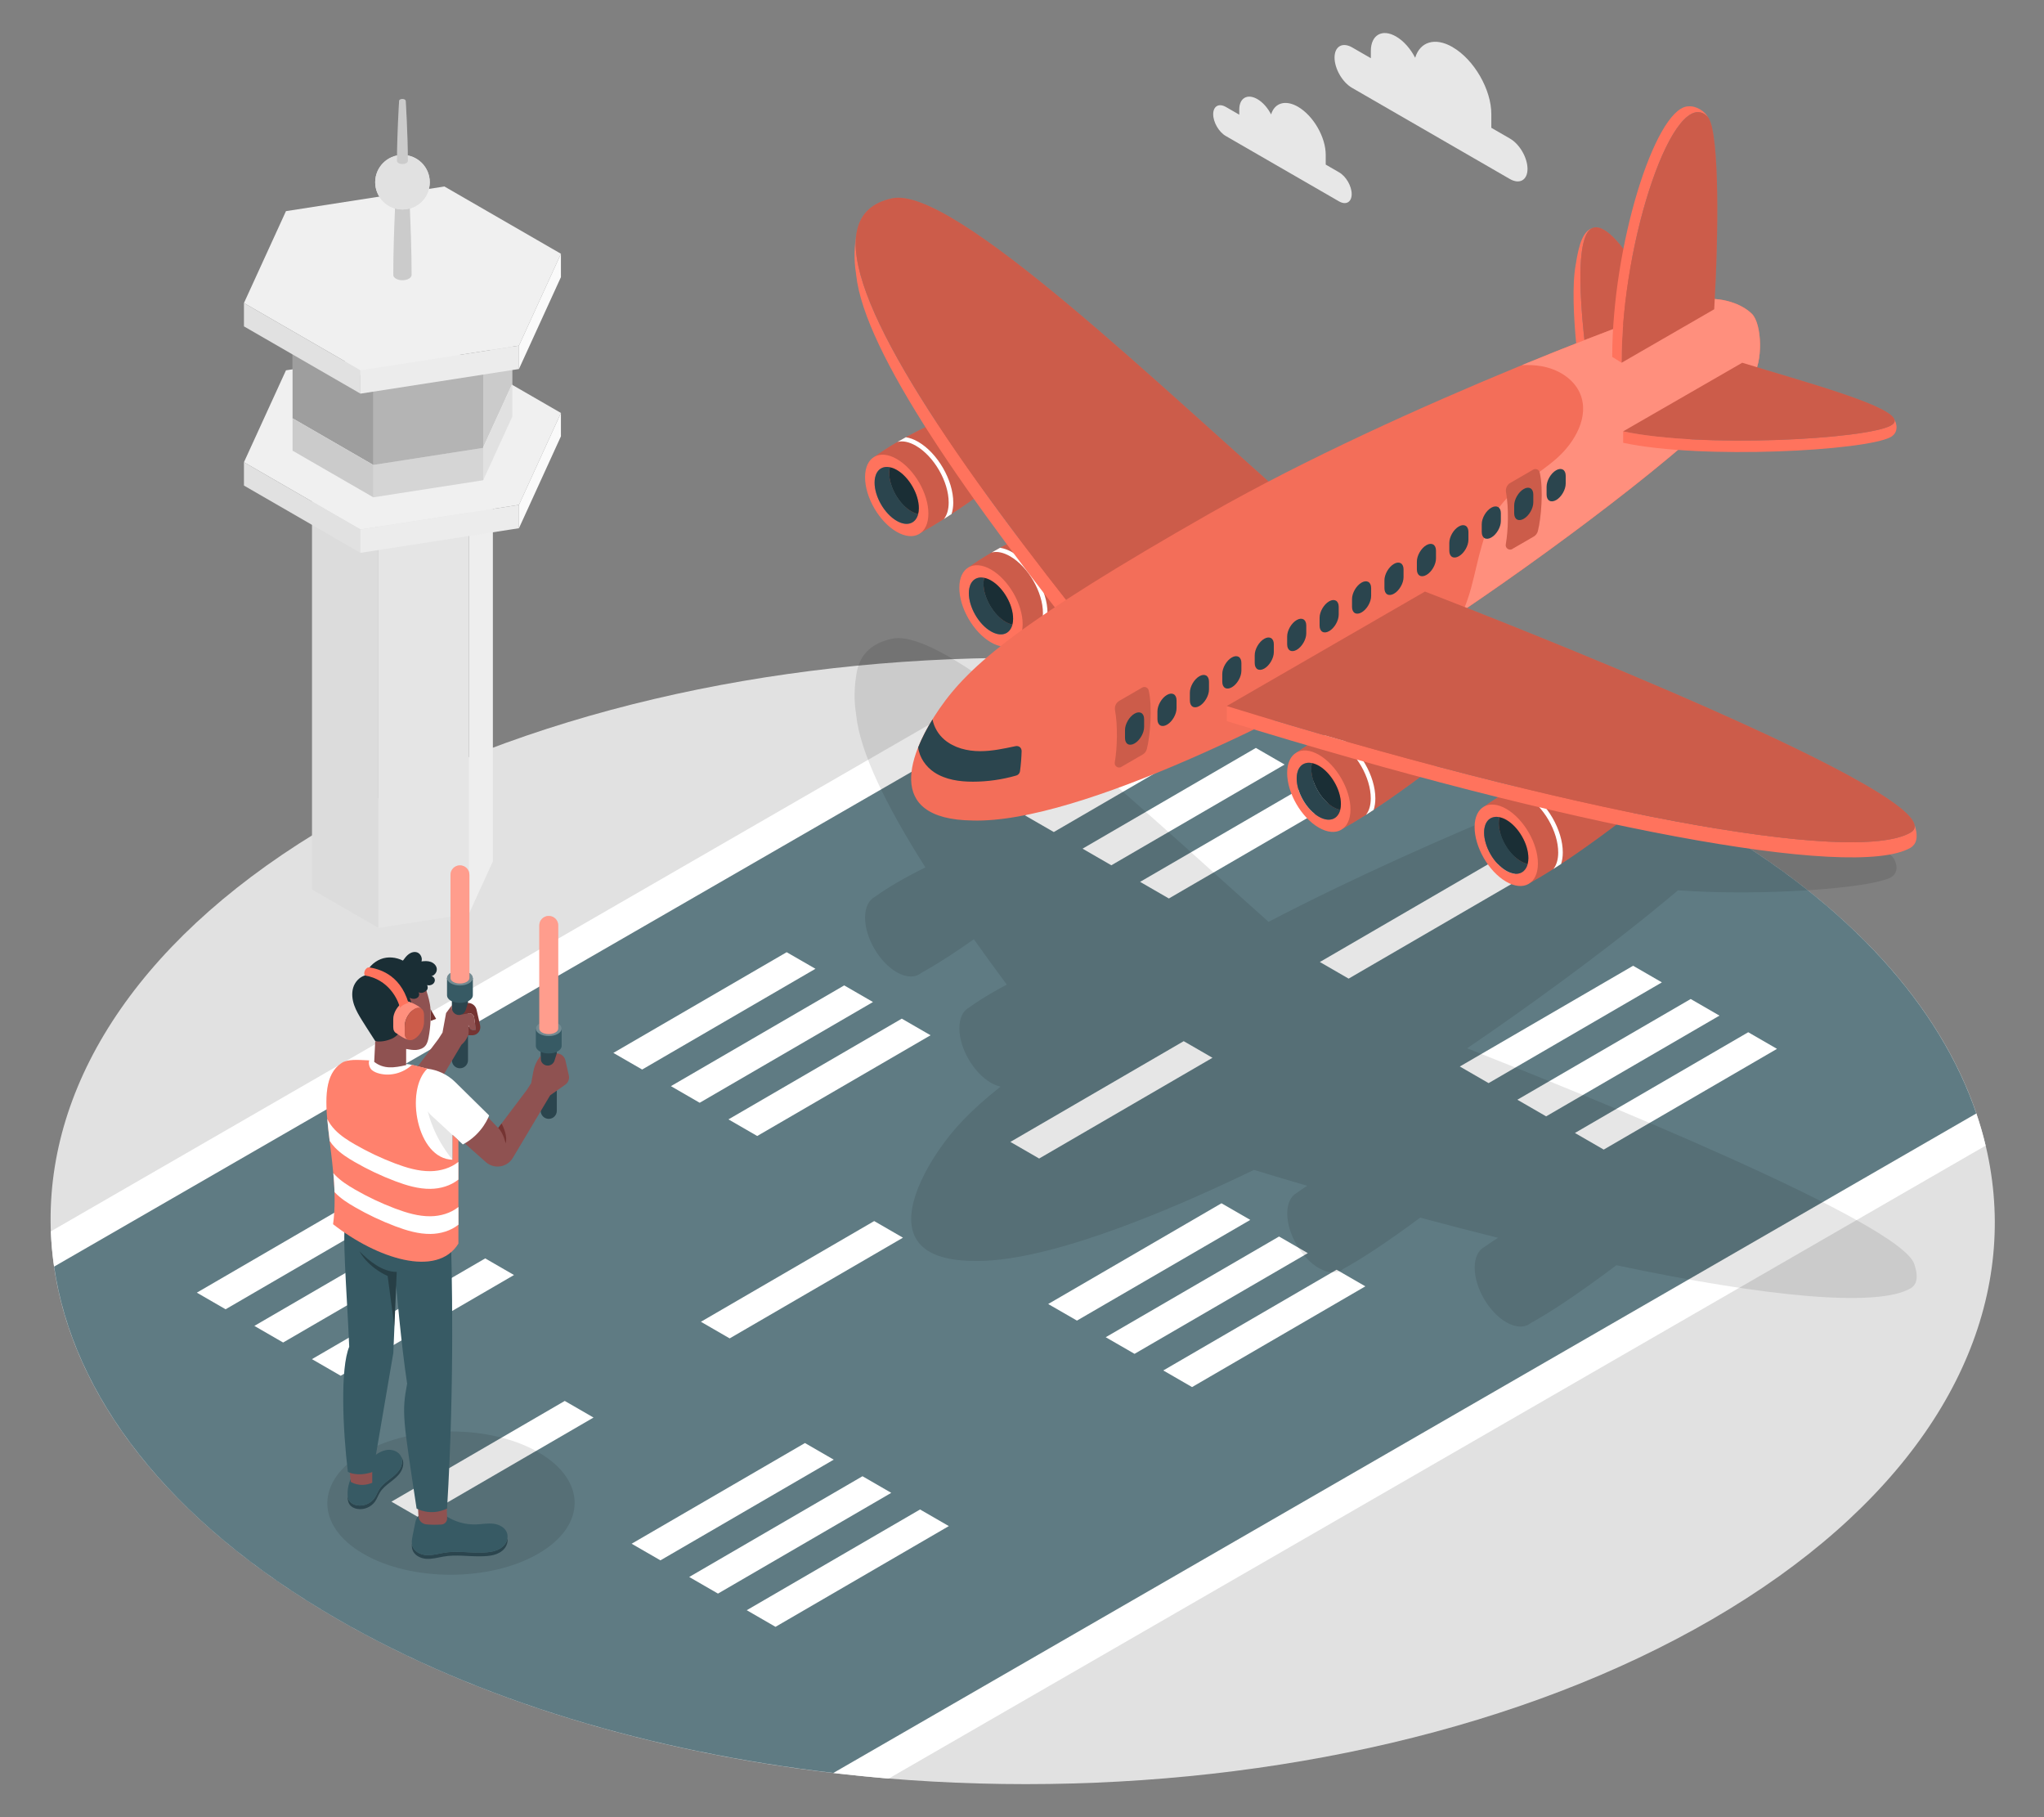 <?xml version="1.0" encoding="UTF-8"?>
<svg id="Layer_2" data-name="Layer 2" xmlns="http://www.w3.org/2000/svg" viewBox="0 0 540 480">
  <rect x="0" y="0" width="540" height="480" fill="#808080" stroke="none"/>
  <defs>
    <style>
      .cls-1 {
        fill: #ff735d;
      }

      .cls-1, .cls-2, .cls-3, .cls-4, .cls-5, .cls-6, .cls-7, .cls-8, .cls-9, .cls-10, .cls-11, .cls-12, .cls-13, .cls-14, .cls-15, .cls-16, .cls-17, .cls-18, .cls-19, .cls-20, .cls-21 {
        stroke-width: 0px;
      }

      .cls-2 {
        fill: #375a64;
      }

      .cls-3 {
        fill: #e1e1e1;
      }

      .cls-4 {
        fill: #ececec;
      }

      .cls-5, .cls-22 {
        opacity: .05;
      }

      .cls-7 {
        fill: #2b454e;
      }

      .cls-8, .cls-21 {
        opacity: .3;
      }

      .cls-9 {
        fill: #f0f0f0;
      }

      .cls-10 {
        fill: none;
      }

      .cls-11, .cls-19 {
        opacity: .2;
      }

      .cls-12 {
        fill: #1a2e35;
      }

      .cls-13 {
        fill: #753432;
      }

      .cls-14 {
        fill: #e7e7e7;
      }

      .cls-15, .cls-18, .cls-19, .cls-21 {
        fill: #fff;
      }

      .cls-16 {
        fill: #fafafa;
      }

      .cls-17 {
        fill: #8f5251;
      }

      .cls-18, .cls-20 {
        opacity: .1;
      }
    </style>
  </defs>
  <g id="Layer_2-2" data-name="Layer 2">
    <g>
      <rect class="cls-10" width="540" height="480"/>
      <g>
        <g>
          <path class="cls-3" d="m451.18,217.33c-100.62-58.09-263.22-58.09-363.18,0-99.97,58.1-99.44,152.28,1.18,210.37,100.62,58.1,263.23,58.09,363.2,0,99.96-58.09,99.43-152.28-1.19-210.37Z"/>
          <g>
            <path class="cls-15" d="m275.95,173.82L13.44,325.26c.12,3.11.41,6.21.86,9.31l277.72-160.22c-5.35-.27-10.71-.46-16.07-.54Z"/>
            <path class="cls-15" d="m220.17,468.32c4.85.56,9.71,1.07,14.6,1.48l289.8-167.19c-.67-2.84-1.49-5.67-2.45-8.48l-301.95,174.2Z"/>
            <path class="cls-2" d="m451.18,217.33c-44.52-25.7-101.17-40.02-159.16-42.98L14.3,334.57c4.93,33.96,29.88,67.16,74.87,93.13,37.27,21.52,83.05,35.03,130.99,40.61l301.95-174.2c-9.56-28.13-33.2-55-70.94-76.79Z"/>
          </g>
          <path class="cls-19" d="m451.18,217.33c-48.62-28.07-111.72-42.58-175.23-43.52L13.44,325.26c1.38,37.15,26.64,74.1,75.74,102.45,41.04,23.69,92.39,37.72,145.59,42.09l289.8-167.19c-7.41-31.19-31.87-61.3-73.39-85.27Z"/>
          <g>
            <polygon class="cls-15" points="324.18 193.17 278.4 219.78 270.79 215.39 316.58 188.78 324.18 193.17"/>
            <polygon class="cls-15" points="339.38 201.95 293.6 228.56 286 224.17 331.78 197.56 339.38 201.95"/>
            <polygon class="cls-15" points="354.59 210.73 308.8 237.33 301.2 232.94 346.99 206.34 354.59 210.73"/>
            <polygon class="cls-15" points="454.26 268.27 408.47 294.88 400.87 290.49 446.66 263.88 454.26 268.27"/>
            <polygon class="cls-15" points="469.46 277.05 423.68 303.66 416.08 299.27 461.86 272.66 469.46 277.05"/>
            <polygon class="cls-15" points="439.05 259.49 393.27 286.1 385.67 281.71 431.45 255.1 439.05 259.49"/>
          </g>
          <g>
            <polygon class="cls-15" points="215.43 255.9 169.65 282.51 162.04 278.12 207.83 251.52 215.43 255.9"/>
            <polygon class="cls-15" points="230.63 264.68 184.85 291.29 177.25 286.9 223.03 260.29 230.63 264.68"/>
            <polygon class="cls-15" points="245.84 273.46 200.05 300.07 192.45 295.68 238.24 269.07 245.84 273.46"/>
            <polygon class="cls-15" points="345.51 331.01 299.73 357.61 292.12 353.22 337.91 326.62 345.51 331.01"/>
            <polygon class="cls-15" points="360.71 339.78 314.93 366.39 307.33 362 353.11 335.39 360.71 339.78"/>
            <polygon class="cls-15" points="330.31 322.23 284.52 348.83 276.92 344.45 322.7 317.84 330.31 322.23"/>
          </g>
          <g>
            <polygon class="cls-15" points="105.38 319.23 59.6 345.84 52 341.45 97.78 314.84 105.38 319.23"/>
            <polygon class="cls-15" points="120.59 328.01 74.8 354.62 67.2 350.23 112.99 323.62 120.59 328.01"/>
            <polygon class="cls-15" points="135.79 336.79 90.01 363.4 82.41 359.01 128.19 332.4 135.79 336.79"/>
            <polygon class="cls-15" points="235.46 394.33 189.68 420.94 182.08 416.55 227.86 389.94 235.46 394.33"/>
            <polygon class="cls-15" points="250.67 403.11 204.88 429.72 197.28 425.33 243.07 398.72 250.67 403.11"/>
            <polygon class="cls-15" points="220.26 385.56 174.48 412.16 166.87 407.77 212.66 381.17 220.26 385.56"/>
          </g>
          <g>
            <polygon class="cls-15" points="402.08 231.9 356.29 258.5 348.69 254.11 394.48 227.51 398.28 229.7 402.08 231.9"/>
            <polygon class="cls-15" points="320.32 279.41 274.53 306.02 266.93 301.63 312.72 275.02 316.52 277.21 320.32 279.41"/>
            <polygon class="cls-15" points="238.55 326.93 192.77 353.53 185.17 349.14 230.95 322.54 234.75 324.73 238.55 326.93"/>
            <polygon class="cls-15" points="156.8 374.44 111.01 401.04 103.41 396.66 149.2 370.05 153 372.24 156.8 374.44"/>
          </g>
        </g>
        <path class="cls-20" d="m96.12,383.66c-12.8,7.39-12.87,19.37-.15,26.76,12.72,7.39,33.4,7.39,46.2,0,12.8-7.39,12.87-19.37.15-26.76-12.72-7.39-33.4-7.39-46.2,0Z"/>
        <path class="cls-20" d="m505.78,334.06h0c-2.82-10.84-87.38-45.02-118.2-57.16.52-.35,1.03-.7,1.56-1.06.04-.03.08-.06.12-.08,1.69-1.15,3.42-2.34,5.17-3.56.07-.05.14-.09.2-.14,1.74-1.21,3.5-2.45,5.28-3.71.08-.05.15-.11.23-.16,1.77-1.25,3.56-2.53,5.35-3.82.1-.07.19-.14.29-.21,1.78-1.28,3.57-2.59,5.37-3.9.11-.08.21-.15.32-.23.89-.65,1.78-1.31,2.67-1.97.05-.04.1-.08.15-.11.84-.62,1.68-1.25,2.52-1.88.11-.08.22-.16.33-.24.87-.65,1.74-1.3,2.61-1.96.1-.08.2-.15.3-.23.81-.61,1.62-1.22,2.42-1.84.09-.07.18-.14.27-.2.85-.65,1.7-1.3,2.54-1.94.14-.11.27-.21.41-.32.79-.61,1.58-1.22,2.36-1.83.06-.05.13-.1.19-.15.82-.64,1.64-1.28,2.45-1.92.15-.12.31-.24.46-.36.78-.61,1.55-1.23,2.32-1.84.03-.03.07-.06.1-.08.79-.63,1.57-1.26,2.34-1.88.16-.13.32-.26.48-.39,1.54-1.25,3.04-2.48,4.51-3.7.16-.13.32-.27.48-.4.65-.54,1.3-1.09,1.93-1.62,21.99,1.6,50.81-.5,56.19-3.4.3-.16.52-.34.69-.52h.01c1.01-.98,1.19-2.55.15-4.43,0,0,0,0,0-.01,0,0,0,0,0,0h0c-2.14-3.56-20.58-8.78-36.16-13.48,1.48-4.78.8-11.95-1.34-14.08-1.99-1.99-5.59-3.64-9.82-3.94-6.27,1.2-12.21,3.51-15.8,1.5-3.31-1.86-4.34-7.67-8.34-14.76-2.86-3.69-5.72-6.2-7.92-5.58-2.73.74-3.82,4.28-4.66,9.67h0c-.98,5.26-.57,13.67.1,20.88-4.49,1.76-9.3,3.69-14.35,5.76,0,0,0,0,0,0-20.5,8.42-44.83,19.21-66.93,30.72-37.01-33.03-84.58-77.96-99.43-74.79-5.22,1.11-8.18,3.92-9.21,8.15v-.02c-.02.05-.02.1-.03.16-.12.5-.22,1.02-.28,1.56-.72,4.57-.35,8.02.03,10.45,0,0,0,.01,0,.02,1.06,9.67,7.76,23.52,18.27,40.09-2.53,1.25-5.01,2.56-7.33,3.91-.01,0-.03.02-.04.02,0,0,0,0,0,0-2.18,1.27-4.23,2.57-6.05,3.89h0c-1.55.85-2.51,2.72-2.52,5.41-.02,5.3,3.72,11.77,8.34,14.44,2.61,1.51,4.95,1.47,6.49.21h0c2.49-1.37,5.22-3.05,8.02-4.89,0,0,0,0,.01,0,0,0,0,0,0,0,1.94-1.28,3.92-2.63,5.88-4.01,2.77,3.9,5.67,7.89,8.7,11.98-1.34.71-2.66,1.43-3.92,2.17-.01,0-.03.02-.04.02,0,0,0,0,0,0-2.18,1.27-4.23,2.57-6.05,3.89h0c-1.55.85-2.51,2.72-2.52,5.41-.02,5.3,3.72,11.77,8.34,14.44.89.51,1.74.84,2.55,1.01-8.22,6.5-12.69,11.52-16.14,16.52-.62.9-1.23,1.84-1.83,2.8h0s0,0,0,0c-.72,1.17-1.42,2.39-2.06,3.62,0,0,0,.01,0,.02-.64,1.24-1.22,2.5-1.73,3.75,0,0,0,0,0,0h0c-3.83,9.56-2.93,19.11,14.35,19.33,18.32.56,48.89-11.74,74.35-24.04,4.73,1.44,9.42,2.84,14.06,4.2-.96.62-1.89,1.25-2.75,1.88h0c-1.55.85-2.51,2.72-2.52,5.41-.01,5.3,3.72,11.77,8.34,14.44,2.61,1.51,4.95,1.47,6.49.21h0c2.49-1.37,5.22-3.05,8.02-4.89,0,0,0,0,.01,0,0,0,0,0,0,0,4.1-2.7,8.35-5.73,12.27-8.64,7.04,1.89,13.91,3.67,20.57,5.33-1.29.81-2.53,1.63-3.66,2.45h0c-1.55.85-2.51,2.72-2.52,5.41-.01,5.3,3.72,11.77,8.34,14.44,2.61,1.51,4.95,1.47,6.49.21h0c2.49-1.37,5.22-3.05,8.02-4.9,0,0,0,0,0,0h0c4.92-3.24,10.06-6.96,14.59-10.37,40.16,8.5,68.99,11.15,77.73,6.11.27-.15.47-.33.64-.51h0c1.16-1.07,1.27-3.04.4-5.68Z"/>
        <g>
          <g>
            <polygon class="cls-14" points="82.43 234.96 82.43 120.36 99.99 130.5 99.99 245.1 82.43 234.96"/>
            <polygon class="cls-9" points="123.88 126.79 123.88 241.39 99.99 245.1 99.99 130.5 123.88 126.79"/>
            <polygon class="cls-16" points="130.21 112.94 130.21 227.54 123.88 241.39 123.88 126.79 130.21 112.94"/>
          </g>
          <g class="cls-22">
            <polygon class="cls-6" points="82.43 234.96 82.43 120.36 99.99 130.5 99.99 245.1 82.43 234.96"/>
            <polygon class="cls-6" points="123.88 126.79 123.88 241.39 99.99 245.1 99.99 130.5 123.88 126.79"/>
            <polygon class="cls-6" points="130.21 112.94 130.21 227.54 123.88 241.39 123.88 126.79 130.21 112.94"/>
          </g>
          <g>
            <polygon class="cls-9" points="148.19 109.08 137.1 133.36 95.23 139.86 64.45 122.09 75.55 97.82 117.41 91.31 148.19 109.08"/>
            <polygon class="cls-3" points="64.45 128.26 64.45 122.09 95.23 139.86 95.23 146.03 64.45 128.26"/>
            <polygon class="cls-4" points="137.1 133.36 137.1 139.53 95.23 146.03 95.23 139.86 137.1 133.36"/>
            <polygon class="cls-16" points="148.19 109.08 148.19 115.25 137.1 139.53 137.1 133.36 148.19 109.08"/>
          </g>
          <polygon class="cls-3" points="98.63 101.09 77.29 88.77 77.29 110.49 98.63 122.82 98.63 101.09"/>
          <polygon class="cls-3" points="127.67 96.58 98.63 101.09 98.63 122.81 127.67 118.3 127.67 96.58"/>
          <polygon class="cls-3" points="135.36 79.75 127.67 96.58 127.67 118.16 135.36 101.33 135.36 79.75"/>
          <polygon class="cls-8" points="98.63 101.09 77.29 88.77 77.29 110.49 98.63 122.82 98.63 101.09"/>
          <polygon class="cls-3" points="77.29 110.49 77.29 119.04 98.63 131.36 98.63 122.82 77.29 110.49"/>
          <polygon class="cls-4" points="98.63 122.81 98.63 131.36 127.67 126.85 127.67 118.3 98.63 122.81"/>
          <polygon class="cls-11" points="127.67 96.58 98.63 101.09 98.63 122.81 127.67 118.3 127.67 96.58"/>
          <polygon class="cls-20" points="135.36 79.75 127.67 96.58 127.67 118.16 135.36 101.33 135.36 79.75"/>
          <polygon class="cls-16" points="127.67 118.16 127.67 126.85 135.36 110.02 135.36 101.33 127.67 118.16"/>
          <polygon class="cls-20" points="77.29 110.49 77.29 119.04 98.63 131.36 98.63 122.82 77.29 110.49"/>
          <polygon class="cls-20" points="98.63 122.81 98.63 131.36 127.67 126.85 127.67 118.3 98.63 122.81"/>
          <polygon class="cls-20" points="127.67 118.16 127.67 126.85 135.36 110.02 135.36 101.33 127.67 118.16"/>
          <g>
            <polygon class="cls-9" points="148.19 67.03 137.1 91.3 95.23 97.81 64.45 80.04 75.55 55.77 117.41 49.26 148.19 67.03"/>
            <polygon class="cls-3" points="64.45 86.21 64.45 80.04 95.23 97.81 95.23 103.98 64.45 86.21"/>
            <polygon class="cls-4" points="137.1 91.3 137.1 97.47 95.23 103.98 95.23 97.81 137.1 91.3"/>
            <polygon class="cls-16" points="148.19 67.03 148.19 73.2 137.1 97.47 137.1 91.3 148.19 67.03"/>
          </g>
          <g>
            <path class="cls-3" d="m108.74,72.62c0-11.65-.94-26.79-.94-26.79h0c0-.22-.15-.44-.44-.61-.58-.33-1.52-.33-2.09,0-.29.17-.43.39-.43.61,0,0-.94,15.14-.94,26.79,0,.36.24.72.71.99.95.55,2.48.55,3.42,0,.47-.27.71-.63.7-.99Z"/>
            <path class="cls-20" d="m108.74,72.62c0-11.65-.94-26.79-.94-26.79h0c0-.22-.15-.44-.44-.61-.58-.33-1.52-.33-2.09,0-.29.17-.43.39-.43.61,0,0-.94,15.14-.94,26.79,0,.36.24.72.71.99.95.55,2.48.55,3.42,0,.47-.27.71-.63.7-.99Z"/>
            <path class="cls-3" d="m113.54,48.13c0,3.98-3.23,7.21-7.21,7.21s-7.21-3.23-7.21-7.21,3.23-7.21,7.21-7.21,7.21,3.23,7.21,7.21Z"/>
            <path class="cls-3" d="m113.54,48.13c0,3.98-3.23,7.21-7.21,7.21s-7.21-3.23-7.21-7.21,3.23-7.21,7.21-7.21,7.21,3.23,7.21,7.21Z"/>
            <g>
              <path class="cls-3" d="m107.75,42.5c0-6.89-.56-15.85-.56-15.85h0c0-.13-.09-.26-.26-.36-.34-.2-.9-.2-1.24,0-.17.1-.26.23-.25.36,0,0-.56,8.95-.56,15.85,0,.21.14.42.42.59.56.32,1.47.32,2.02,0,.28-.16.42-.37.42-.59Z"/>
              <path class="cls-20" d="m107.75,42.5c0-6.89-.56-15.85-.56-15.85h0c0-.13-.09-.26-.26-.36-.34-.2-.9-.2-1.24,0-.17.1-.26.23-.25.36,0,0-.56,8.95-.56,15.85,0,.21.14.42.42.59.56.32,1.47.32,2.02,0,.28-.16.42-.37.42-.59Z"/>
            </g>
          </g>
        </g>
        <g>
          <path class="cls-14" d="m383.76,12.44c-4.68-2.7-8.63-1.38-9.89,2.82-1.21-2.35-3.02-4.45-5.05-5.62-3.66-2.12-6.65-.42-6.66,3.8v1.93s-4.93-2.84-4.93-2.84c-2.57-1.48-4.65-.29-4.66,2.66,0,2.95,2.06,6.54,4.63,8.02l41.68,24.07c2.57,1.48,4.66.3,4.67-2.65,0-2.95-2.07-6.55-4.64-8.03l-4.92-2.84v-3.56c.03-6.52-4.56-14.47-10.24-17.75Z"/>
          <path class="cls-14" d="m342.91,28.2c-3.36-1.94-6.19-.99-7.1,2.02-.87-1.69-2.17-3.2-3.63-4.04-2.63-1.52-4.77-.3-4.78,2.72v1.39s-3.54-2.04-3.54-2.04c-1.84-1.06-3.34-.21-3.35,1.91,0,2.12,1.48,4.69,3.32,5.76l29.92,17.27c1.84,1.06,3.34.21,3.35-1.91,0-2.12-1.48-4.7-3.33-5.76l-3.53-2.04v-2.55c.02-4.68-3.27-10.39-7.35-12.74Z"/>
        </g>
        <g>
          <g>
            <path class="cls-7" d="m121.51,282.18h0c-1.18,0-2.13-.95-2.13-2.13v-16.85h4.26v16.85c0,1.18-.95,2.13-2.13,2.13Z"/>
            <g>
              <path class="cls-2" d="m118.1,258.34v4.59h0c0,.51.33,1.01.99,1.4,1.33.77,3.49.77,4.82,0,.67-.39,1-.89,1.01-1.4v-4.59h-6.82Z"/>
              <path class="cls-2" d="m119.1,256.94c-1.34.77-1.34,2.02-.02,2.79,1.33.77,3.49.77,4.82,0,1.34-.77,1.34-2.02.02-2.79-1.33-.77-3.49-.77-4.82,0Z"/>
              <path class="cls-21" d="m119.1,256.94c-1.34.77-1.34,2.02-.02,2.79,1.33.77,3.49.77,4.82,0,1.34-.77,1.34-2.02.02-2.79-1.33-.77-3.49-.77-4.82,0Z"/>
            </g>
            <path class="cls-1" d="m121.51,228.58c-1.38,0-2.49,1.12-2.49,2.49v27.27h0c0,.37.24.74.72,1.02.97.56,2.55.56,3.53,0,.49-.28.73-.65.74-1.02h0v-27.27c0-1.38-1.12-2.49-2.49-2.49Z"/>
            <path class="cls-21" d="m121.51,228.58c-1.38,0-2.49,1.12-2.49,2.49v27.27h0c0,.37.24.74.72,1.02.97.56,2.55.56,3.53,0,.49-.28.73-.65.74-1.02h0v-27.27c0-1.38-1.12-2.49-2.49-2.49Z"/>
          </g>
          <g>
            <path class="cls-13" d="m110.11,288.64s-.52-2.58-1.95-4.07l.88-1.16c.66,1.22,1.6,3.61,1.07,5.23Z"/>
            <path class="cls-13" d="m126.85,270.86l-.94-4.13c-.24-1.06-1.19-1.82-2.28-1.82h0l-.6,1.9c-.18.57-.62,1-1.16,1.2l1.88-.34c.72-.13,1.41.37,1.51,1.09l.46,3.24c-1.01.2-1.6.17-2.03-1.41.08,1.49.18,2.28-.06,2.87h1.13c.44,0,.87-.14,1.23-.39h0c.71-.5,1.04-1.37.85-2.21Z"/>
            <path class="cls-17" d="m123.7,270.58c.43,1.58,1.02,1.6,2.03,1.41l-.46-3.24c-.1-.73-.79-1.22-1.51-1.09l-1.88.34c-.2.07-.4.11-.62.11-1.03,0-1.87-.84-1.87-1.87v-.72l-1.54,2.07-.95,5.17-1.09,1.7-7.63,10.12-3.18-3.32-6.37,6.76,6.28,5.57c2.2,1.95,5.64,1.42,7.14-1.1l9.86-16.52c.79-.65,1.39-1.5,1.74-2.47l.02-.05c.25-.6.14-1.39.06-2.87Z"/>
          </g>
          <g>
            <path class="cls-7" d="m144.97,295.54h0c-1.18,0-2.13-.95-2.13-2.13v-16.85h4.26v16.85c0,1.18-.95,2.13-2.13,2.13Z"/>
            <g>
              <path class="cls-2" d="m141.56,271.7v4.59h0c0,.51.33,1.01.99,1.4,1.33.77,3.49.77,4.82,0,.67-.39,1-.89,1.01-1.4v-4.59h-6.82Z"/>
              <path class="cls-2" d="m142.57,270.3c-1.34.77-1.34,2.02-.02,2.79,1.33.77,3.49.77,4.82,0,1.34-.77,1.34-2.02.02-2.79-1.33-.77-3.49-.77-4.82,0Z"/>
              <path class="cls-21" d="m142.57,270.3c-1.34.77-1.34,2.02-.02,2.79,1.33.77,3.49.77,4.82,0,1.34-.77,1.34-2.02.02-2.79-1.33-.77-3.49-.77-4.82,0Z"/>
            </g>
            <path class="cls-1" d="m144.97,241.94c-1.38,0-2.49,1.12-2.49,2.49v27.27h0c0,.37.24.74.72,1.02.97.56,2.55.56,3.53,0,.49-.28.73-.65.74-1.02h0v-27.27c0-1.38-1.12-2.49-2.49-2.49Z"/>
            <path class="cls-21" d="m144.97,241.94c-1.38,0-2.49,1.12-2.49,2.49v27.27h0c0,.37.24.74.72,1.02.97.56,2.55.56,3.53,0,.49-.28.73-.65.74-1.02h0v-27.27c0-1.38-1.12-2.49-2.49-2.49Z"/>
          </g>
          <g>
            <g>
              <g>
                <path class="cls-7" d="m108.95,408.34c.46,1.46,2.07,2.3,3.6,2.42,1.53.12,3.04-.31,4.56-.58,3.38-.61,6.65,0,10.02-.08,1.11-.03,2.22-.08,3.3-.36,1.07-.28,2.11-.81,2.82-1.66.42-.5.71-1.12.81-1.77.17.97-.18,2-.81,2.76-.71.85-1.75,1.38-2.82,1.66-1.07.28-2.19.33-3.3.36-3.37.08-6.64-.53-10.02.08-1.51.27-3.02.7-4.56.58-1.53-.12-3.14-.96-3.6-2.42-.16-.5-.17-1.03-.12-1.56.02.19.06.38.12.57Z"/>
                <path class="cls-2" d="m109.03,405.54c.21-1.02.41-2.05.62-3.07.11-.54.22-1.1.52-1.57.3-.47.82-.83,1.37-.78,1.85-.25,4.46-.92,6,.14,2.41,1.66,5.36,2.52,8.29,2.41,1.53-.06,3.06-.37,4.58-.18,1.52.19,3.1,1.03,3.56,2.5.13.43.15.89.08,1.34-.1.64-.39,1.27-.81,1.77-.71.85-1.75,1.38-2.82,1.66-1.07.28-2.19.33-3.3.36-3.37.08-6.64-.53-10.02.08-1.51.27-3.02.7-4.56.58-1.53-.12-3.14-.96-3.6-2.42-.06-.19-.09-.38-.12-.57-.09-.73.06-1.5.2-2.23Z"/>
              </g>
              <path class="cls-17" d="m117.99,397.04l.13,4.01c.03.85-.62,1.58-1.47,1.64-1.38.09-2.72.09-4.04-.04-1.12-.11-2-1.02-2.06-2.15l-.16-2.96,7.6-.5Z"/>
            </g>
            <g>
              <g>
                <path class="cls-7" d="m91.84,394.9c.04.6.18,1.18.54,1.65.44.59,1.16.93,1.89,1.06,1.76.33,3.68-.46,4.69-1.93.5-.73.79-1.59,1.27-2.33.66-1.04,1.65-1.81,2.63-2.56.98-.75,1.97-1.51,2.65-2.54.65-.99.96-2.29.51-3.39.09.13.18.27.25.43.53,1.15.22,2.55-.48,3.61-.69,1.06-1.71,1.85-2.7,2.62-1,.77-2.01,1.57-2.68,2.64-.49.77-.78,1.66-1.29,2.41-1.04,1.52-2.99,2.33-4.79,1.99-.74-.14-1.48-.48-1.93-1.1-.48-.65-.58-1.5-.56-2.3,0-.09,0-.17.01-.25Z"/>
                <path class="cls-2" d="m93.06,389.88c1.22-2.13,3.73-3.69,5.67-5.2,1.1-.86,2.36-1.59,3.75-1.71,1.39-.12,2.91.52,3.5,1.79.02.04.03.07.04.11.45,1.09.15,2.4-.51,3.39-.68,1.03-1.67,1.79-2.65,2.54-.98.75-1.97,1.52-2.63,2.56-.48.75-.76,1.61-1.27,2.33-1.02,1.47-2.93,2.26-4.69,1.93-.73-.14-1.45-.47-1.89-1.06-.35-.47-.49-1.06-.54-1.65-.01-.19-.02-.39-.01-.58.03-1.55.46-3.1,1.23-4.45Z"/>
              </g>
              <path class="cls-17" d="m98.34,388.03v3.64c-3.32,1.39-5.67-.25-5.67-.25l-.34-3.28,6.01-.11Z"/>
            </g>
            <path class="cls-2" d="m91.37,321.98c-1.09,3.28.25,18.84.89,33.76-2.37,5.64-1.73,21.66-.36,33.04,0,0,2.37,1.46,6.64,0l5.37-31.4.75-17.75s1.35,15.74,2.9,25.85c-1.46,7.74-1.09,9.19,2.5,32.99,0,0,3.69,2.14,8.05,0,2.03-33.43,1.29-63.9.9-74.85l-27.63-1.64Z"/>
            <path class="cls-8" d="m104.2,350.44l.61-14.47c-3.74,0-7.21-2.8-9.85-5.45,2.54,4.52,7.45,6.52,7.45,6.52l1.79,13.4Z"/>
          </g>
          <path class="cls-15" d="m119.58,296.16v28.34c-16.69,6.99-27.51.68-28.97-2.61.77-11.54-1.96-25.03-1.75-30.77.21-5.73.91-12.19,9.8-10.9l9.46.92,4.8,1.17,6.67,13.85Z"/>
          <path class="cls-20" d="m119.58,299.81l-6.84-7.52c1.61,8.23,6.84,14.06,6.84,14.06v-6.53Z"/>
          <g>
            <g>
              <path class="cls-17" d="m145.34,289.33l-9.86,16.52c-1.51,2.53-4.94,3.06-7.14,1.1l-6.28-5.57,6.37-6.76,3.18,3.32,7.63-10.12,1.09-1.7.57-3.09c.25-1.37.82-2.66,1.65-3.78l.28-.37v.72c0,1.03.84,1.87,1.87,1.87h0c.82,0,1.54-.53,1.79-1.31l.6-1.9h0c1.09,0,2.04.76,2.28,1.82l.91,4c.21.92-.16,1.88-.93,2.42l-4.01,2.83Z"/>
              <path class="cls-13" d="m133.58,302s-.52-2.58-1.95-4.07l.88-1.16c.66,1.22,1.6,3.61,1.07,5.23Z"/>
            </g>
            <path class="cls-15" d="m129.22,294.64l-8.96-8.82c-2-1.96-4.59-3.21-7.37-3.53l-.16-.02c-3.8,8.31,1.22,12.37,1.22,12.37l8.33,7.66c5.3-2.81,6.94-7.66,6.94-7.66Z"/>
          </g>
          <g>
            <path class="cls-12" d="m112.65,261.68c.63-.57.2-1.48.2-1.48.45.16,1,.05,1.41-.2.4-.25.67-.73.62-1.2s-.44-.9-.91-.96c.44-.07.81-.38,1.08-.74.27-.35.39-.81.34-1.26-.1-.82-.8-1.48-1.58-1.76s-1.64-.23-2.46-.13c.31-.85-.21-1.98-1.04-2.34-.74-.31-1.61-.09-2.26.37-.65.46-1.13,1.12-1.6,1.76-1.82-.92-4.01-1.14-5.9-.38-1.89.76-3.43,2.36-4.12,4.29-1.49.43-2.7,1.77-3.13,3.27-.43,1.49-.24,3.11.27,4.58.51,1.47,1.32,2.81,2.14,4.13.39.63.79,1.25,1.18,1.87.5.78,1.76,2.73,2.26,3.51,2.16,1.1,4.93.84,6.99-.43,2.07-1.27,3.54-3.34,4.49-5.57.95-2.23,1.58-4.98,2.04-7.36Z"/>
            <path class="cls-13" d="m113.73,266.53l1.49,2.6-1.48.55c.05-1.05.04-2.09-.02-3.14Z"/>
            <path class="cls-17" d="m113.73,266.53c-.09-1.63-.63-3.43-1.08-4.86,0,0-1.02.97-2.09.43.27.34.22.87-.04,1.21-.27.34-.71.52-1.14.53-.43.01-.79-.1-1.19-.28.54,1.1.75,2.35.64,3.56-.4,2.7-2.02,4.77-3.59,5.98-.01,0-.02.01-.03.02-.39.43-.89.84-1.53,1.18-1.75.76-3.19.94-4.55.72l-.27,5.47c2.53,1.95,5.21,1.61,8.44.85v-4.26c.89.16,1.78.33,2.68.26.9-.07,1.81-.41,2.39-1.1.51-.61.71-1.42.86-2.2.28-1.45.44-2.92.51-4.39.05-1.05.04-2.09-.02-3.14Z"/>
          </g>
          <g>
            <path class="cls-1" d="m119.58,299.81v6.53c-9.47-.15-12.67-18.34-6.69-24.05,0,0-1.62-.48-4.02-1.03-2.26,2.14-5.62,3.1-8.65,2.32-.72-.18-1.42-.46-1.99-.94-.57-.47-.98-1.69-.69-2.54-3.02-.13-5.68-.39-7.32.71-8.84,5.87.13,25.44-2.22,42.56,11.52,9.02,27.42,14.28,33.1,5.13v-27.29l-1.52-1.4Z"/>
            <path class="cls-18" d="m119.58,299.81v6.53c-9.47-.15-12.67-18.34-6.69-24.05,0,0-1.62-.48-4.02-1.03-2.26,2.14-5.62,3.1-8.65,2.32-.72-.18-1.42-.46-1.99-.94-.57-.47-.98-1.69-.69-2.54-3.02-.13-5.68-.39-7.32.71-8.84,5.87.13,25.44-2.22,42.56,11.52,9.02,27.42,14.28,33.1,5.13v-27.29l-1.52-1.4Z"/>
            <g>
              <path class="cls-15" d="m93.72,306.94c3.41,1.97,6.98,3.66,10.66,5.05,3,1.13,6.14,2.08,9.35,2.04,2.63-.03,5.33-.82,7.37-2.45v-4.67c-2.04,1.63-4.73,2.42-7.37,2.45-3.21.04-6.35-.91-9.35-2.04-3.68-1.39-7.25-3.08-10.66-5.05-1.87-1.08-3.72-2.26-5.22-3.82-.82-.85-1.53-1.83-2.04-2.89.16,1.84.39,3.79.64,5.8.41.63.89,1.23,1.41,1.77,1.5,1.56,3.34,2.74,5.22,3.82Z"/>
              <path class="cls-15" d="m104.39,319.23c-3.68-1.39-7.25-3.08-10.66-5.05-1.87-1.08-3.72-2.26-5.22-3.82-.15-.16-.3-.32-.44-.49.15,1.66.26,3.34.32,5.02.04.05.08.09.13.14,1.5,1.56,3.34,2.74,5.22,3.82,3.41,1.97,6.98,3.66,10.66,5.05,3,1.13,6.14,2.08,9.35,2.04,2.63-.03,5.33-.82,7.37-2.45v-4.67c-2.04,1.63-4.73,2.42-7.37,2.45-3.21.04-6.35-.91-9.35-2.04Z"/>
            </g>
          </g>
          <g>
            <path class="cls-1" d="m106.94,272.97v-2.06c-.01-1.6,1.12-3.56,2.52-4.36.74-.43,1.41-.43,1.87-.11h0c-1.32-1.21-3.24-1.82-3.24-1.82h0c-.45-.19-1.04-.14-1.68.23-1.4.81-2.53,2.76-2.52,4.36v2.06c0,.85.33,1.41.83,1.65h0c1.4,1.03,2.41,1.52,3.18,1.76h0c-.58-.21-.96-.8-.96-1.71Z"/>
            <path class="cls-19" d="m106.94,272.97v-2.06c-.01-1.6,1.12-3.56,2.52-4.36.74-.43,1.41-.43,1.87-.11h0c-1.32-1.21-3.24-1.82-3.24-1.82h0c-.45-.19-1.04-.14-1.68.23-1.4.81-2.53,2.76-2.52,4.36v2.06c0,.85.33,1.41.83,1.65h0c1.4,1.03,2.41,1.52,3.18,1.76h0c-.58-.21-.96-.8-.96-1.71Z"/>
            <path class="cls-1" d="m111.99,268c0-.75-.26-1.27-.66-1.56-.46-.32-1.13-.32-1.87.11-1.4.81-2.53,2.76-2.52,4.36v2.06c0,.91.39,1.5.96,1.7.44.15.98.09,1.58-.26,1.39-.8,2.52-2.76,2.52-4.36v-2.06Z"/>
            <path class="cls-11" d="m111.99,268c0-.75-.26-1.27-.66-1.56-.46-.32-1.13-.32-1.87.11-1.4.81-2.53,2.76-2.52,4.36v2.06c0,.91.39,1.5.96,1.7.44.15.98.09,1.58-.26,1.39-.8,2.52-2.76,2.52-4.36v-2.06Z"/>
            <path class="cls-1" d="m96.41,257.67c6.21,1.03,8.74,6.27,9.24,8.54.87-1.01,2.26-1.3,2.26-1.3-2.33-7.89-8.3-9.01-10.29-9.37-1.12-.14-1.72,1.59-1.21,2.13Z"/>
          </g>
        </g>
        <g>
          <g>
            <path class="cls-1" d="m419.89,99.7s-5.98-37.62,1.07-39.56c-2.73.74-3.82,4.28-4.66,9.67h0c-2,10.71,1.78,34.5,1.78,34.5l21.16-12.99s-.48-1.04-1.31-2.7l-18.05,11.08Z"/>
            <path class="cls-1" d="m419.89,99.7l18.05-11.08,3.11-1.91s-13.21-28.51-20.09-26.57c-7.05,1.94-1.07,39.56-1.07,39.56Z"/>
            <path class="cls-11" d="m419.89,99.7l18.05-11.08,3.11-1.91s-13.21-28.51-20.09-26.57c-7.05,1.94-1.07,39.56-1.07,39.56Z"/>
          </g>
          <g>
            <g>
              <path class="cls-1" d="m305.75,140.68c0-3.45-2.41-7.64-5.41-9.38-1.29-.75-2.48-.91-3.42-.58h0s-.04.01-.05.02c-1.16.39-27.39,9.25-40.91,19.08l12.31,20.05c14.22-7.81,36.07-25.83,36.07-25.83.87-.6,1.41-1.76,1.42-3.37Z"/>
              <path class="cls-11" d="m305.75,140.68c0-3.45-2.41-7.64-5.41-9.38-1.29-.75-2.48-.91-3.42-.58h0s-.04.01-.05.02c-1.16.39-27.39,9.25-40.91,19.08l12.31,20.05c14.22-7.81,36.07-25.83,36.07-25.83.87-.6,1.41-1.76,1.42-3.37Z"/>
              <path class="cls-15" d="m276.74,161.96c.02-5.9-4.14-13.1-9.27-16.06-1.12-.65-2.21-1.04-3.25-1.21-.75.41-1.49.83-2.22,1.25,1.38-.37,3.07-.03,4.86,1,4.8,2.77,8.69,9.51,8.67,15.02,0,1.83-.45,3.31-1.26,4.33.67-.43,1.34-.86,2.02-1.31.29-.89.45-1.9.45-3.01Z"/>
              <g>
                <path class="cls-10" d="m265.95,157.69c.53.91.95,1.89,1.25,2.86-.29-.98-.72-1.95-1.25-2.86Z"/>
                <path class="cls-10" d="m255.96,156.68h0c0-.46.04-.89.12-1.29-.08.39-.12.82-.12,1.29Z"/>
                <path class="cls-10" d="m265.95,157.69c-1.05-1.83-2.51-3.43-4.13-4.36,1.62.93,3.08,2.53,4.13,4.36Z"/>
                <path class="cls-10" d="m267.2,160.55c.29.98.45,1.95.45,2.88h0c0-.93-.16-1.91-.45-2.88Z"/>
                <path class="cls-1" d="m261.83,150.45c-4.62-2.67-8.38-.53-8.39,4.78-.02,5.3,3.72,11.77,8.34,14.44,4.62,2.67,8.38.52,8.39-4.78.02-5.31-3.72-11.77-8.34-14.44Zm5.82,12.99c-.01,3.7-2.63,5.21-5.87,3.34s-5.84-6.39-5.83-10.09h0c0-.46.04-.89.12-1.29.55-2.75,2.92-3.7,5.74-2.06,1.62.93,3.08,2.53,4.13,4.36.53.91.95,1.89,1.25,2.86.29.98.45,1.95.45,2.88h0Z"/>
                <g>
                  <path class="cls-7" d="m259.83,154.17h0c0-.46.04-.89.12-1.29.02-.09.05-.16.08-.25-1.99-.41-3.52.62-3.95,2.76-.08.39-.12.82-.12,1.29h0c-.01,3.7,2.6,8.23,5.83,10.09,2.73,1.58,5.03.74,5.68-1.8-.57-.12-1.17-.35-1.8-.71-3.23-1.87-5.84-6.39-5.83-10.09Z"/>
                  <path class="cls-12" d="m267.2,160.55c-.29-.98-.72-1.95-1.25-2.86-1.05-1.83-2.51-3.43-4.13-4.36-.63-.36-1.23-.58-1.79-.69-.02.09-.06.16-.08.25-.08.39-.12.82-.12,1.29h0c-.01,3.7,2.6,8.23,5.83,10.09.63.36,1.23.59,1.8.71.12-.46.19-.97.19-1.54,0-.93-.16-1.91-.45-2.88Z"/>
                </g>
              </g>
            </g>
            <g>
              <path class="cls-1" d="m280.85,111.48c0-3.45-2.41-7.64-5.41-9.38-1.3-.75-2.48-.91-3.42-.58h0s0,0,0,0c-.02,0-.04.01-.05.02-1.16.39-27.39,9.25-40.91,19.08l12.31,20.05c14.22-7.81,36.07-25.83,36.07-25.83.87-.6,1.41-1.76,1.42-3.37Z"/>
              <path class="cls-11" d="m280.85,111.48c0-3.45-2.41-7.64-5.41-9.38-1.3-.75-2.48-.91-3.42-.58h0s0,0,0,0c-.02,0-.04.01-.05.02-1.16.39-27.39,9.25-40.91,19.08l12.31,20.05c14.22-7.81,36.07-25.83,36.07-25.83.87-.6,1.41-1.76,1.42-3.37Z"/>
              <path class="cls-15" d="m251.84,132.76c.02-5.9-4.14-13.1-9.27-16.06-1.12-.65-2.21-1.04-3.25-1.21-.75.41-1.49.83-2.22,1.25,1.38-.37,3.07-.03,4.86,1,4.8,2.77,8.69,9.51,8.67,15.02,0,1.83-.45,3.31-1.26,4.33.67-.43,1.34-.86,2.02-1.31.29-.89.45-1.9.45-3.01Z"/>
              <g>
                <path class="cls-10" d="m241.05,128.49c.53.91.95,1.89,1.25,2.86-.29-.98-.72-1.95-1.25-2.86Z"/>
                <path class="cls-10" d="m231.06,127.48h0c0-.46.04-.89.12-1.29-.08.39-.12.82-.12,1.29Z"/>
                <path class="cls-10" d="m241.05,128.49c-1.05-1.83-2.51-3.43-4.13-4.36,1.62.93,3.08,2.53,4.13,4.36Z"/>
                <path class="cls-10" d="m242.3,131.35c.29.98.45,1.95.45,2.88h0c0-.93-.16-1.91-.45-2.88Z"/>
                <path class="cls-1" d="m236.93,121.25c-4.62-2.67-8.38-.53-8.39,4.78-.02,5.3,3.72,11.77,8.34,14.44,4.62,2.67,8.38.52,8.39-4.78.02-5.31-3.72-11.77-8.34-14.44Zm5.82,12.99c-.01,3.7-2.63,5.21-5.87,3.34-3.23-1.87-5.84-6.39-5.83-10.09h0c0-.46.04-.89.12-1.29.55-2.75,2.92-3.7,5.74-2.06,1.62.93,3.08,2.53,4.13,4.36.53.91.95,1.89,1.25,2.86.29.98.45,1.95.45,2.88h0Z"/>
                <g>
                  <path class="cls-7" d="m234.93,124.97h0c0-.46.04-.89.12-1.29.02-.09.05-.16.08-.25-1.99-.41-3.52.62-3.95,2.76-.08.39-.12.82-.12,1.29h0c-.01,3.7,2.6,8.23,5.83,10.09,2.73,1.58,5.03.74,5.68-1.8-.57-.12-1.17-.35-1.8-.71-3.23-1.87-5.84-6.39-5.83-10.09Z"/>
                  <path class="cls-12" d="m242.3,131.35c-.29-.98-.72-1.95-1.25-2.86-1.05-1.83-2.51-3.43-4.13-4.36-.63-.36-1.23-.58-1.79-.69-.02.09-.06.16-.08.25-.08.39-.12.82-.12,1.29h0c-.01,3.7,2.6,8.23,5.83,10.09.63.36,1.23.59,1.8.71.12-.46.19-.97.19-1.54,0-.93-.16-1.91-.45-2.88Z"/>
                </g>
              </g>
            </g>
            <g>
              <path class="cls-2" d="m226.48,60.52c-.01.05-.02.1-.03.16.01-.05.02-.09.03-.14v-.02Z"/>
              <path class="cls-1" d="m290.28,169.36c-37.85-47.3-66.31-88.58-64.11-107.12-.72,4.57-.35,8.02.03,10.45,0,0,0,.01,0,.02,2.22,20.25,29.15,58.78,64.08,102.43l54.34-33.79v-5.78l-54.34,33.79Z"/>
              <path class="cls-1" d="m290.28,169.36l54.34-33.79c-37.89-33.16-92.76-86.63-108.92-83.19-5.22,1.11-8.18,3.92-9.21,8.15-.01.05-.02.09-.03.14-.12.5-.22,1.02-.28,1.56-2.19,18.54,26.26,59.82,64.11,107.12Z"/>
              <path class="cls-11" d="m290.28,169.36l54.34-33.79c-37.89-33.16-92.76-86.63-108.92-83.19-5.22,1.11-8.18,3.92-9.21,8.15-.01.05-.02.09-.03.14-.12.5-.22,1.02-.28,1.56-2.19,18.54,26.26,59.82,64.11,107.12Z"/>
            </g>
          </g>
          <path class="cls-1" d="m256.91,216.73c28.51.87,86.65-29.39,109.08-42.34,22.43-12.95,82.81-56.03,96.86-74.59,3.05-4.07,2.62-14.25,0-16.87-2.62-2.62-8-4.65-13.96-3.78-5.96.87-78.62,27.63-129.19,56.43-50.57,28.8-63.66,40.26-71.51,51.63s-14.98,29.23,8.73,29.52Z"/>
          <path class="cls-5" d="m256.91,216.73c28.51.87,86.65-29.39,109.08-42.34,22.43-12.95,82.81-56.03,96.86-74.59,3.05-4.07,2.62-14.25,0-16.87-2.62-2.62-8-4.65-13.96-3.78-5.96.87-78.62,27.63-129.19,56.43-50.57,28.8-63.66,40.26-71.51,51.63s-14.98,29.23,8.73,29.52Z"/>
          <path class="cls-1" d="m462.85,82.92c-2.62-2.62-8-4.65-13.96-3.78-2.94.43-22.09,7.15-46.82,17.31,1.72-.08,3.44-.02,5.14.27,4.3.74,8.54,3.24,10.24,7.26,2.52,5.97-1.33,12.81-6.19,17.1-4.86,4.29-10.88,7.34-14.83,12.47-4.74,6.16-5.75,14.29-7.79,21.79-.54,1.97-1.21,3.98-2.05,5.9,27.27-18.42,65.46-47.19,76.26-61.45,3.05-4.07,2.62-14.25,0-16.87Z"/>
          <path class="cls-19" d="m462.85,82.92c-2.62-2.62-8-4.65-13.96-3.78-2.94.43-22.09,7.15-46.82,17.31,1.72-.08,3.44-.02,5.14.27,4.3.74,8.54,3.24,10.24,7.26,2.52,5.97-1.33,12.81-6.19,17.1-4.86,4.29-10.88,7.34-14.83,12.47-4.74,6.16-5.75,14.29-7.79,21.79-.54,1.97-1.21,3.98-2.05,5.9,27.27-18.42,65.46-47.19,76.26-61.45,3.05-4.07,2.62-14.25,0-16.87Z"/>
          <g>
            <g>
              <path class="cls-1" d="m392.36,189.62c0-3.45-2.41-7.64-5.41-9.38-1.3-.75-2.48-.91-3.42-.58h0s0,0,0,0c-.02,0-.04.01-.05.02-1.16.39-27.39,9.25-40.91,19.08l12.31,20.05c14.22-7.81,36.07-25.83,36.07-25.83.87-.6,1.41-1.76,1.42-3.37Z"/>
              <path class="cls-11" d="m392.36,189.62c0-3.45-2.41-7.64-5.41-9.38-1.3-.75-2.48-.91-3.42-.58h0s0,0,0,0c-.02,0-.04.01-.05.02-1.16.39-27.39,9.25-40.91,19.08l12.31,20.05c14.22-7.81,36.07-25.83,36.07-25.83.87-.6,1.41-1.76,1.42-3.37Z"/>
              <path class="cls-15" d="m363.35,210.9c.02-5.9-4.14-13.1-9.27-16.06-1.12-.65-2.21-1.04-3.25-1.21-.75.41-1.49.83-2.22,1.25,1.38-.37,3.07-.03,4.86,1,4.8,2.77,8.69,9.51,8.67,15.02,0,1.83-.45,3.31-1.26,4.33.67-.43,1.34-.86,2.02-1.31.29-.89.45-1.9.45-3.01Z"/>
              <g>
                <path class="cls-10" d="m352.56,206.63c.53.91.95,1.89,1.25,2.86-.29-.98-.72-1.95-1.25-2.86Z"/>
                <path class="cls-10" d="m342.56,205.62h0c0-.46.04-.89.12-1.29-.08.39-.12.82-.12,1.29Z"/>
                <path class="cls-10" d="m352.56,206.63c-1.05-1.83-2.51-3.43-4.13-4.36,1.62.93,3.08,2.53,4.13,4.36Z"/>
                <path class="cls-10" d="m353.8,209.49c.29.98.45,1.95.45,2.88h0c0-.93-.16-1.91-.45-2.88Z"/>
                <path class="cls-1" d="m348.44,199.38c-4.62-2.67-8.38-.53-8.39,4.78-.01,5.3,3.72,11.77,8.34,14.44,4.62,2.67,8.38.52,8.39-4.78.02-5.31-3.72-11.77-8.34-14.44Zm5.82,12.99c-.01,3.7-2.63,5.21-5.87,3.34-3.23-1.87-5.84-6.39-5.83-10.09h0c0-.46.04-.89.12-1.29.55-2.75,2.92-3.7,5.74-2.06,1.62.93,3.08,2.53,4.13,4.36.53.91.95,1.89,1.25,2.86.29.98.45,1.95.45,2.88h0Z"/>
                <g>
                  <path class="cls-7" d="m346.44,203.11h0c0-.46.04-.89.12-1.29.02-.09.05-.16.08-.25-1.99-.41-3.52.62-3.95,2.76-.08.39-.12.82-.12,1.29h0c-.01,3.7,2.6,8.23,5.83,10.09,2.73,1.58,5.03.74,5.68-1.8-.57-.12-1.17-.35-1.8-.71-3.23-1.87-5.84-6.39-5.83-10.09Z"/>
                  <path class="cls-12" d="m353.8,209.49c-.29-.98-.72-1.95-1.25-2.86-1.05-1.83-2.51-3.43-4.13-4.36-.63-.36-1.23-.58-1.79-.69-.02.09-.06.16-.08.25-.08.39-.12.82-.12,1.29h0c-.01,3.7,2.6,8.23,5.83,10.09.63.36,1.23.59,1.8.71.12-.46.19-.97.19-1.54,0-.93-.16-1.91-.45-2.88Z"/>
                </g>
              </g>
            </g>
            <g>
              <path class="cls-1" d="m441.88,203.91c0-3.45-2.41-7.64-5.41-9.38-1.29-.75-2.48-.91-3.42-.58h0s0,0,0,0c-.02,0-.04.01-.05.02-1.16.39-27.39,9.25-40.91,19.08l12.31,20.05c14.22-7.81,36.07-25.83,36.07-25.83.87-.6,1.41-1.76,1.42-3.37Z"/>
              <path class="cls-11" d="m441.88,203.91c0-3.45-2.41-7.64-5.41-9.38-1.29-.75-2.48-.91-3.42-.58h0s0,0,0,0c-.02,0-.04.01-.05.02-1.16.39-27.39,9.25-40.91,19.08l12.31,20.05c14.22-7.81,36.07-25.83,36.07-25.83.87-.6,1.41-1.76,1.42-3.37Z"/>
              <path class="cls-15" d="m412.87,225.19c.02-5.9-4.14-13.1-9.27-16.06-1.12-.65-2.21-1.04-3.25-1.21-.75.41-1.49.83-2.22,1.25,1.38-.37,3.07-.03,4.86,1,4.8,2.77,8.69,9.51,8.67,15.02,0,1.83-.45,3.31-1.26,4.33.67-.43,1.34-.86,2.02-1.31.29-.89.45-1.9.45-3.01Z"/>
              <g>
                <path class="cls-10" d="m402.08,220.92c.53.91.95,1.89,1.25,2.86-.29-.98-.72-1.95-1.25-2.86Z"/>
                <path class="cls-10" d="m392.09,219.91h0c0-.46.04-.89.12-1.29-.08.39-.12.82-.12,1.29Z"/>
                <path class="cls-10" d="m402.08,220.92c-1.05-1.83-2.51-3.43-4.13-4.36,1.62.93,3.07,2.53,4.13,4.36Z"/>
                <path class="cls-10" d="m403.33,223.78c.29.98.45,1.95.45,2.88h0c0-.93-.16-1.91-.45-2.88Z"/>
                <path class="cls-1" d="m397.96,213.67c-4.62-2.67-8.38-.53-8.39,4.78-.01,5.3,3.72,11.77,8.34,14.44s8.38.52,8.39-4.78c.01-5.31-3.72-11.77-8.34-14.44Zm5.82,12.99c-.01,3.7-2.63,5.21-5.87,3.34-3.23-1.87-5.84-6.39-5.83-10.09h0c0-.46.04-.89.12-1.29.55-2.75,2.92-3.7,5.74-2.06,1.62.93,3.07,2.53,4.13,4.36.53.91.95,1.89,1.25,2.86s.45,1.95.45,2.88h0Z"/>
                <g>
                  <path class="cls-7" d="m395.96,217.4h0c0-.46.04-.89.12-1.29.02-.09.05-.16.08-.25-1.99-.41-3.52.62-3.95,2.76-.08.39-.12.82-.12,1.29h0c-.01,3.7,2.6,8.23,5.83,10.09,2.73,1.58,5.03.74,5.68-1.8-.57-.12-1.17-.35-1.8-.71-3.23-1.87-5.84-6.39-5.83-10.09Z"/>
                  <path class="cls-12" d="m403.33,223.78c-.29-.98-.72-1.95-1.25-2.86-1.05-1.83-2.51-3.43-4.13-4.36-.63-.36-1.23-.58-1.79-.69-.02.09-.06.16-.08.25-.08.39-.12.82-.12,1.29h0c-.01,3.7,2.6,8.23,5.83,10.09.63.36,1.23.59,1.8.71.12-.46.19-.97.19-1.54,0-.93-.16-1.91-.45-2.88Z"/>
                </g>
              </g>
            </g>
            <g>
              <path class="cls-1" d="m505.78,217.74h0c.23.9-.09,1.63-1.04,2.18-15.13,8.73-90.5-5.59-180.63-33.45v4.01c90.13,27.85,165.51,42.17,180.63,33.45.27-.15.47-.33.64-.51h0c1.16-1.07,1.27-3.04.4-5.68Z"/>
              <path class="cls-1" d="m504.73,219.93c.95-.55,1.27-1.29,1.04-2.18-3.45-13.26-129.32-61.49-129.32-61.49l-52.36,30.23c90.13,27.85,165.51,42.17,180.63,33.45Z"/>
              <path class="cls-11" d="m504.73,219.93c.95-.55,1.27-1.29,1.04-2.18-3.45-13.26-129.32-61.49-129.32-61.49l-52.36,30.23c90.13,27.85,165.51,42.17,180.63,33.45Z"/>
            </g>
          </g>
          <g>
            <path class="cls-1" d="m296.24,202.57l5.65-3.27c.54-.31.93-.83,1.09-1.43.87-3.31,1.53-11.06.49-15.51-.18-.76-1.04-1.14-1.72-.74l-6.06,3.51c-.86.5-1.29,1.48-1.12,2.45.76,4.14.6,9.99-.06,13.8-.17.97.87,1.7,1.73,1.21Z"/>
            <path class="cls-1" d="m399.54,145l5.65-3.27c.54-.31.93-.83,1.09-1.43.87-3.31,1.53-11.06.49-15.51-.18-.76-1.04-1.14-1.72-.74l-6.06,3.51c-.86.5-1.29,1.48-1.12,2.45.76,4.14.6,9.99-.06,13.8-.17.97.87,1.7,1.73,1.21Z"/>
            <g>
              <path class="cls-11" d="m296.24,202.57l5.65-3.27c.54-.31.93-.83,1.09-1.43.87-3.31,1.53-11.06.49-15.51-.18-.76-1.04-1.14-1.72-.74l-6.06,3.51c-.86.5-1.29,1.48-1.12,2.45.76,4.14.6,9.99-.06,13.8-.17.97.87,1.7,1.73,1.21Z"/>
              <path class="cls-11" d="m399.54,145l5.65-3.27c.54-.31.93-.83,1.09-1.43.87-3.31,1.53-11.06.49-15.51-.18-.76-1.04-1.14-1.72-.74l-6.06,3.51c-.86.5-1.29,1.48-1.12,2.45.76,4.14.6,9.99-.06,13.8-.17.97.87,1.7,1.73,1.21Z"/>
              <g>
                <path class="cls-7" d="m299.73,188.51c1.39-.8,2.53-.16,2.53,1.44v2.06c.01,1.6-1.12,3.56-2.51,4.36-1.4.81-2.54.17-2.54-1.44v-2.06c-.01-1.6,1.12-3.56,2.52-4.36Z"/>
                <path class="cls-7" d="m308.3,183.56c1.39-.8,2.53-.16,2.53,1.44v2.06c.01,1.6-1.12,3.56-2.51,4.36-1.4.81-2.54.17-2.54-1.44v-2.06c-.01-1.6,1.12-3.56,2.52-4.36Z"/>
                <path class="cls-7" d="m316.87,178.62c1.39-.8,2.53-.16,2.53,1.44v2.06c.01,1.6-1.12,3.56-2.51,4.36-1.4.81-2.54.17-2.54-1.44v-2.06c-.01-1.6,1.12-3.56,2.52-4.36Z"/>
                <path class="cls-7" d="m325.43,173.67c1.39-.8,2.53-.16,2.53,1.44v2.06c.01,1.6-1.12,3.56-2.51,4.36-1.4.81-2.54.17-2.54-1.44v-2.06c-.01-1.6,1.12-3.56,2.52-4.36Z"/>
                <path class="cls-7" d="m334,168.73c1.39-.8,2.53-.16,2.53,1.44v2.06c.01,1.6-1.12,3.56-2.51,4.36-1.4.81-2.54.17-2.54-1.44v-2.06c-.01-1.6,1.12-3.56,2.52-4.36Z"/>
                <path class="cls-7" d="m342.57,163.78c1.39-.8,2.53-.16,2.53,1.44v2.06c.01,1.6-1.12,3.56-2.51,4.36-1.4.81-2.54.17-2.54-1.44v-2.06c-.01-1.6,1.12-3.56,2.52-4.36Z"/>
                <path class="cls-7" d="m351.14,158.84c1.39-.8,2.53-.16,2.53,1.44v2.06c.01,1.6-1.12,3.56-2.51,4.36-1.4.81-2.54.17-2.54-1.44v-2.06c-.01-1.6,1.12-3.56,2.52-4.36Z"/>
                <path class="cls-7" d="m359.71,153.89c1.39-.8,2.53-.16,2.53,1.44v2.06c.01,1.6-1.12,3.56-2.51,4.36-1.4.81-2.54.17-2.54-1.44v-2.06c-.01-1.6,1.12-3.56,2.52-4.36Z"/>
                <path class="cls-7" d="m368.27,148.95c1.39-.8,2.53-.16,2.53,1.44v2.06c.01,1.6-1.12,3.56-2.51,4.36-1.4.81-2.54.17-2.54-1.44v-2.06c-.01-1.6,1.12-3.56,2.52-4.36Z"/>
                <path class="cls-7" d="m376.84,144c1.39-.8,2.53-.16,2.53,1.44v2.06c.01,1.6-1.12,3.56-2.51,4.36-1.4.81-2.54.17-2.54-1.44v-2.06c-.01-1.6,1.12-3.56,2.52-4.36Z"/>
                <path class="cls-7" d="m385.41,139.06c1.39-.8,2.53-.16,2.53,1.44v2.06c.01,1.6-1.12,3.56-2.51,4.36-1.4.81-2.54.17-2.54-1.44v-2.06c-.01-1.6,1.12-3.56,2.52-4.36Z"/>
                <path class="cls-7" d="m393.98,134.11c1.39-.8,2.53-.16,2.53,1.44v2.06c.01,1.6-1.12,3.56-2.51,4.36-1.4.81-2.54.17-2.54-1.44v-2.06c-.01-1.6,1.12-3.56,2.52-4.36Z"/>
                <path class="cls-7" d="m402.55,129.17c1.39-.8,2.53-.16,2.53,1.44v2.06c.01,1.6-1.12,3.56-2.51,4.36-1.4.81-2.54.17-2.54-1.44v-2.06c-.01-1.6,1.12-3.56,2.52-4.36Z"/>
                <path class="cls-7" d="m411.11,124.22c1.39-.8,2.53-.16,2.53,1.44v2.06c.01,1.6-1.12,3.56-2.51,4.36-1.4.81-2.54.16-2.54-1.44v-2.06c-.01-1.6,1.12-3.56,2.52-4.36Z"/>
              </g>
            </g>
          </g>
          <g>
            <path class="cls-1" d="m451.11,30.8c.1.1.19.21.28.35-.98-1.79-3.24-3.22-5.31-3.06-.06,0-.12,0-.18.01-.07,0-.15,0-.22.02h0c-8.57,1.16-19.75,36.91-19.75,66.16l2.48,1.53c0-32.77,14.03-73.68,22.7-65.01Z"/>
            <path class="cls-2" d="m451.5,31.34c-.03-.05-.06-.1-.09-.15.03.04.05.1.08.15h0Z"/>
            <path class="cls-1" d="m451.49,31.34s-.05-.11-.08-.15c0-.01-.01-.02-.02-.04-.09-.14-.18-.26-.28-.35-8.67-8.67-22.7,32.24-22.7,65.01l24.46-14.12c1.19-20.17,1.36-45.49-1.38-50.35Z"/>
            <path class="cls-11" d="m451.49,31.34s-.05-.11-.08-.15c0-.01-.01-.02-.02-.04-.09-.14-.18-.26-.28-.35-8.67-8.67-22.7,32.24-22.7,65.01l24.46-14.12c1.19-20.17,1.36-45.49-1.38-50.35Z"/>
          </g>
          <g>
            <path class="cls-1" d="m500.35,110.5c.42.71.19,1.36-.85,1.92-6.69,3.61-49.74,5.99-70.68,1.51v3.03c20.94,4.48,63.99,2.1,70.68-1.51.3-.16.52-.34.69-.52h.01c1.01-.98,1.19-2.55.15-4.43Z"/>
            <polygon class="cls-2" points="500.34 110.49 500.34 110.49 500.34 110.49 500.34 110.49"/>
            <path class="cls-1" d="m499.5,112.42c1.04-.56,1.27-1.21.85-1.92,0,0,0,0,0-.01,0,0,0,0,0,0-2.33-3.87-23.85-9.69-40.07-14.67l-31.45,18.12c20.94,4.48,63.99,2.1,70.68-1.51Z"/>
            <path class="cls-11" d="m499.5,112.42c1.04-.56,1.27-1.21.85-1.92,0,0,0,0,0-.01,0,0,0,0,0,0-2.33-3.87-23.85-9.69-40.07-14.67l-31.45,18.12c20.94,4.48,63.99,2.1,70.68-1.51Z"/>
          </g>
          <path class="cls-7" d="m268.27,197.1c-3.08.65-6.17,1.32-9.31,1.32-3.39,0-6.89-.85-9.47-3.05-1.6-1.36-2.75-3.31-3.13-5.36-1.45,2.35-2.79,4.87-3.79,7.4.3,2.63,2.02,5.13,4.29,6.62,2.96,1.94,6.63,2.45,10.17,2.45,3.88,0,7.75-.56,11.47-1.63.51-.15.9-.59.97-1.12.24-1.76.38-3.52.43-5.3.02-.92-.72-1.52-1.62-1.33Z"/>
        </g>
      </g>
    </g>
  </g>
</svg>